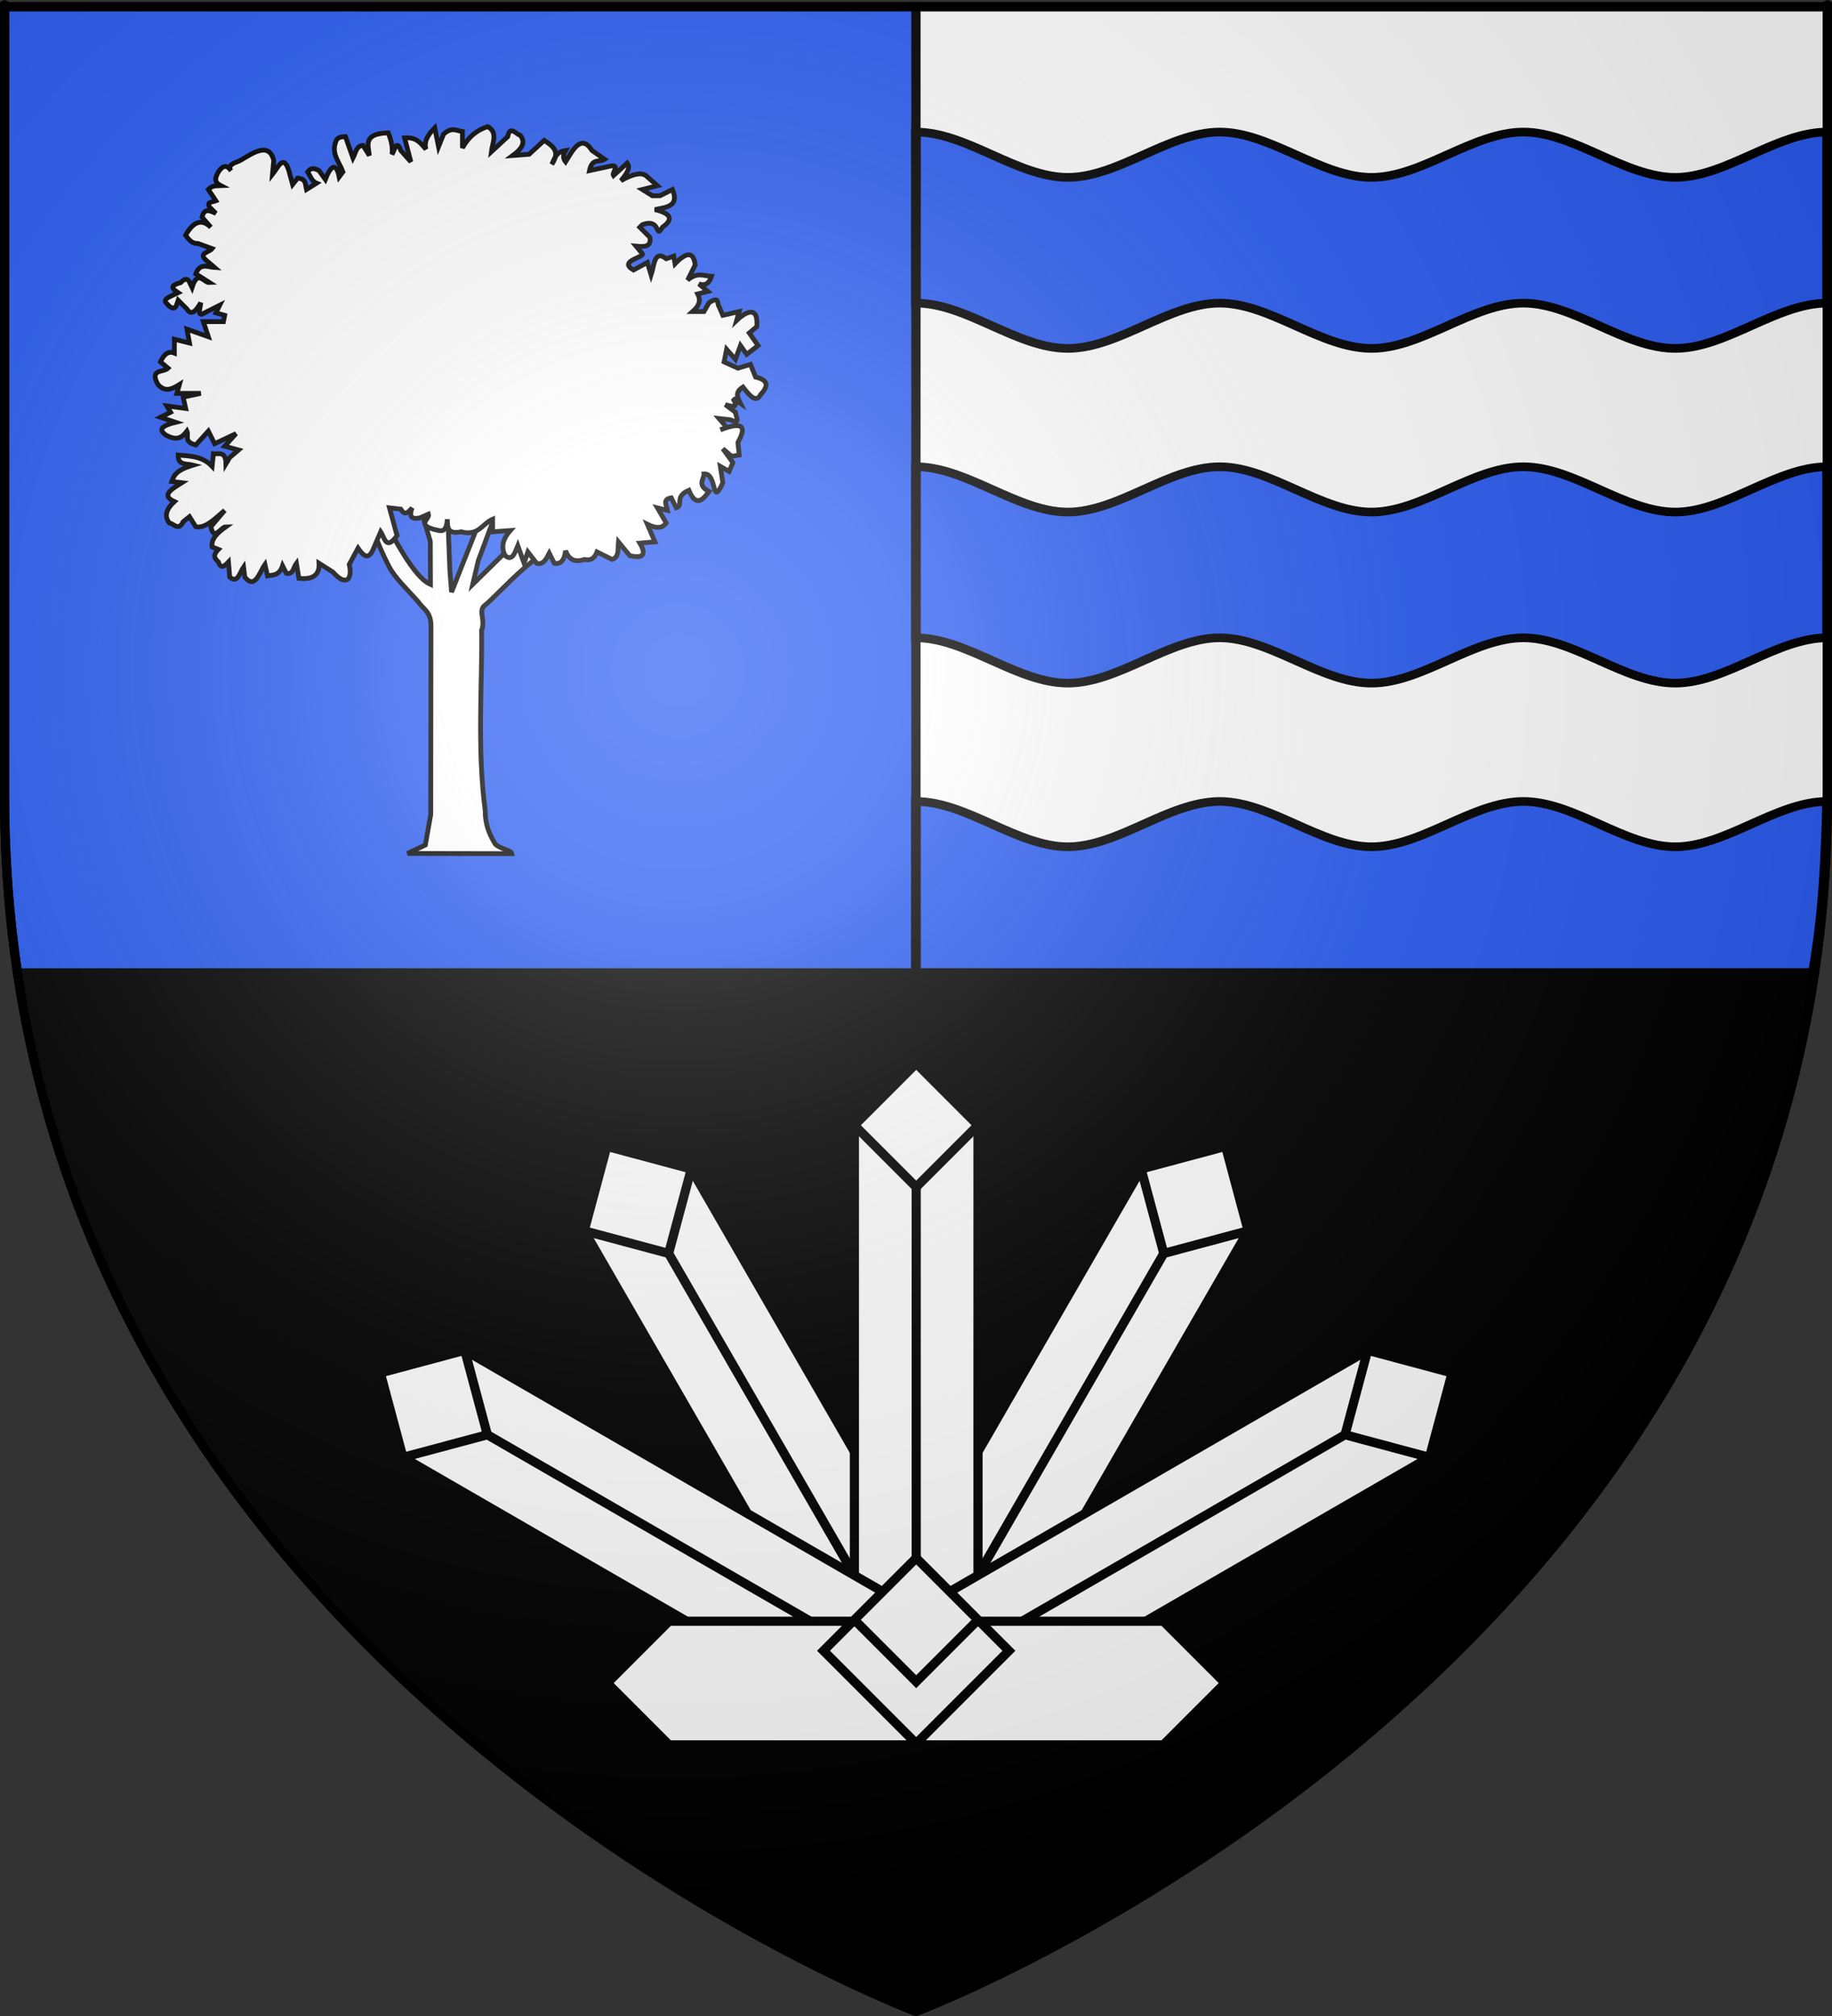<?xml version="1.0" encoding="UTF-8" standalone="no"?>
<svg
   xmlns:dc="http://purl.org/dc/elements/1.1/"
   xmlns:cc="http://creativecommons.org/ns#"
   xmlns:rdf="http://www.w3.org/1999/02/22-rdf-syntax-ns#"
   xmlns:svg="http://www.w3.org/2000/svg"
   xmlns="http://www.w3.org/2000/svg"
   xmlns:xlink="http://www.w3.org/1999/xlink"
   xmlns:sodipodi="http://sodipodi.sourceforge.net/DTD/sodipodi-0.dtd"
   xmlns:inkscape="http://www.inkscape.org/namespaces/inkscape"
   height="660"
   width="600"
   version="1.0"
   id="svg2"
   sodipodi:version="0.32"
   inkscape:version="0.46"
   sodipodi:docname="Chaillac (36).svg"
   sodipodi:docbase="C:\Documents and Settings\Bruno Vallette\Mes documents\Perso\Wikipédia Blasons\Communes BVA"
   inkscape:export-filename="/Users/olivier/Desktop/Blason Rouge/Blason_Vide_3D.png"
   inkscape:export-xdpi="144"
   inkscape:export-ydpi="144"
   inkscape:output_extension="org.inkscape.output.svg.inkscape">
  <rect width="100%" height="100%" fill="#333333" stroke="none"/>
  <sodipodi:namedview
     inkscape:window-height="712"
     inkscape:window-width="1024"
     inkscape:pageshadow="2"
     inkscape:pageopacity="0.0"
     guidetolerance="10.0"
     gridtolerance="10.0"
     objecttolerance="10.0"
     borderopacity="1.0"
     bordercolor="#666666"
     pagecolor="#ffffff"
     id="base"
     showgrid="false"
     height="660px"
     inkscape:zoom="0.8"
     inkscape:cx="275.60627"
     inkscape:cy="334.24419"
     inkscape:window-x="-4"
     inkscape:window-y="-4"
     inkscape:current-layer="g4585">
    <inkscape:grid
       type="xygrid"
       id="grid4367" />
  </sodipodi:namedview>
  <desc
     id="desc4">Flag of Canton of Valais (Wallis)</desc>
  <defs
     id="defs6">
    <inkscape:perspective
       sodipodi:type="inkscape:persp3d"
       inkscape:vp_x="0 : 330 : 1"
       inkscape:vp_y="0 : 1000 : 0"
       inkscape:vp_z="600 : 330 : 1"
       inkscape:persp3d-origin="300 : 220 : 1"
       id="perspective96" />
    <linearGradient
       id="linearGradient2893">
      <stop
         style="stop-color:white;stop-opacity:0.314;"
         offset="0"
         id="stop2895" />
      <stop
         id="stop2897"
         offset="0.19"
         style="stop-color:white;stop-opacity:0.251;" />
      <stop
         style="stop-color:#6b6b6b;stop-opacity:0.125;"
         offset="0.6"
         id="stop2901" />
      <stop
         style="stop-color:black;stop-opacity:0.125;"
         offset="1"
         id="stop2899" />
    </linearGradient>
    <linearGradient
       id="linearGradient2885">
      <stop
         id="stop2887"
         offset="0"
         style="stop-color:white;stop-opacity:1;" />
      <stop
         style="stop-color:white;stop-opacity:1;"
         offset="0.229"
         id="stop2891" />
      <stop
         id="stop2889"
         offset="1"
         style="stop-color:black;stop-opacity:1;" />
    </linearGradient>
    <linearGradient
       id="linearGradient2955">
      <stop
         id="stop2867"
         offset="0"
         style="stop-color:#fd0000;stop-opacity:1;" />
      <stop
         style="stop-color:#e77275;stop-opacity:0.659;"
         offset="0.5"
         id="stop2873" />
      <stop
         style="stop-color:black;stop-opacity:0.323;"
         offset="1"
         id="stop2959" />
    </linearGradient>
    <radialGradient
       inkscape:collect="always"
       xlink:href="#linearGradient2955"
       id="radialGradient2961"
       cx="225.524"
       cy="218.901"
       fx="225.524"
       fy="218.901"
       r="300"
       gradientTransform="matrix(-4.167939e-4,2.183,-1.884,-3.599562e-4,615.597,-289.121)"
       gradientUnits="userSpaceOnUse" />
    <polygon
       id="star"
       transform="scale(53,53)"
       points="0,-1 0.588,0.809 -0.951,-0.309 0.951,-0.309 -0.588,0.809 0,-1 " />
    <clipPath
       id="clip">
      <path
         d="M 0,-200 L 0,600 L 300,600 L 300,-200 L 0,-200 z "
         id="path10" />
    </clipPath>
    <radialGradient
       inkscape:collect="always"
       xlink:href="#linearGradient2955"
       id="radialGradient1911"
       gradientUnits="userSpaceOnUse"
       gradientTransform="matrix(-4.167939e-4,2.183,-1.884,-3.599562e-4,615.597,-289.121)"
       cx="225.524"
       cy="218.901"
       fx="225.524"
       fy="218.901"
       r="300" />
    <radialGradient
       inkscape:collect="always"
       xlink:href="#linearGradient2955"
       id="radialGradient2865"
       gradientUnits="userSpaceOnUse"
       gradientTransform="matrix(0,1.749,-1.593,-1.049767e-7,551.788,-191.29)"
       cx="225.524"
       cy="218.901"
       fx="225.524"
       fy="218.901"
       r="300" />
    <radialGradient
       inkscape:collect="always"
       xlink:href="#linearGradient2955"
       id="radialGradient2871"
       gradientUnits="userSpaceOnUse"
       gradientTransform="matrix(0,1.386,-1.323,-5.741131e-8,-158.082,-109.541)"
       cx="225.524"
       cy="218.901"
       fx="225.524"
       fy="218.901"
       r="300" />
    <radialGradient
       inkscape:collect="always"
       xlink:href="#linearGradient2893"
       id="radialGradient3163"
       gradientUnits="userSpaceOnUse"
       gradientTransform="matrix(1.353,0,0,1.349,-77.629,-85.747)"
       cx="221.445"
       cy="226.331"
       fx="221.445"
       fy="226.331"
       r="300" />
    <g
       id="s">
      <g
         id="c">
        <path
           id="t"
           d="M 0,0 L 0,1 L 0.5,1 L 0,0 z "
           transform="matrix(0.951,0.309,-0.309,0.951,0,-1)" />
        <use
           xlink:href="#t"
           transform="scale(-1,1)"
           id="use2144"
           x="0"
           y="0"
           width="810"
           height="540" />
      </g>
      <g
         id="a">
        <use
           xlink:href="#c"
           transform="matrix(0.309,0.951,-0.951,0.309,0,0)"
           id="use2147"
           x="0"
           y="0"
           width="810"
           height="540" />
        <use
           xlink:href="#c"
           transform="matrix(-0.809,0.588,-0.588,-0.809,0,0)"
           id="use2149"
           x="0"
           y="0"
           width="810"
           height="540" />
      </g>
      <use
         xlink:href="#a"
         transform="scale(-1,1)"
         id="use2151"
         x="0"
         y="0"
         width="810"
         height="540" />
    </g>
    <radialGradient
       r="300"
       fy="200.448"
       fx="285.186"
       cy="200.448"
       cx="285.186"
       gradientTransform="matrix(1.551,0,0,1.35,671.545,-146.299)"
       gradientUnits="userSpaceOnUse"
       id="radialGradient11919"
       xlink:href="#linearGradient2893"
       inkscape:collect="always" />
    <linearGradient
       id="linearGradient2698">
      <stop
         id="stop2700"
         offset="0"
         style="stop-color:white;stop-opacity:0.314;" />
      <stop
         style="stop-color:white;stop-opacity:0.251;"
         offset="0.19"
         id="stop2702" />
      <stop
         id="stop2704"
         offset="0.6"
         style="stop-color:#6b6b6b;stop-opacity:0.125;" />
      <stop
         id="stop2706"
         offset="1"
         style="stop-color:black;stop-opacity:0.125;" />
    </linearGradient>
    <inkscape:perspective
       id="perspective2695"
       inkscape:persp3d-origin="300 : 220 : 1"
       inkscape:vp_z="600 : 330 : 1"
       inkscape:vp_y="0 : 1000 : 0"
       inkscape:vp_x="0 : 330 : 1"
       sodipodi:type="inkscape:persp3d" />
    <linearGradient
       id="linearGradient2003">
      <stop
         style="stop-color:white;stop-opacity:0.314;"
         offset="0"
         id="stop2005" />
      <stop
         id="stop2007"
         offset="0.19"
         style="stop-color:white;stop-opacity:0.251;" />
      <stop
         style="stop-color:#6b6b6b;stop-opacity:0.125;"
         offset="0.6"
         id="stop2009" />
      <stop
         style="stop-color:black;stop-opacity:0.125;"
         offset="1"
         id="stop2011" />
    </linearGradient>
    <linearGradient
       id="linearGradient2013">
      <stop
         id="stop2015"
         offset="0"
         style="stop-color:white;stop-opacity:1;" />
      <stop
         style="stop-color:white;stop-opacity:1;"
         offset="0.229"
         id="stop2017" />
      <stop
         id="stop2019"
         offset="1"
         style="stop-color:black;stop-opacity:1;" />
    </linearGradient>
    <linearGradient
       id="linearGradient2021">
      <stop
         id="stop2023"
         offset="0"
         style="stop-color:#fd0000;stop-opacity:1;" />
      <stop
         style="stop-color:#e77275;stop-opacity:0.659;"
         offset="0.5"
         id="stop2025" />
      <stop
         style="stop-color:black;stop-opacity:0.323;"
         offset="1"
         id="stop2027" />
    </linearGradient>
    <radialGradient
       inkscape:collect="always"
       xlink:href="#linearGradient2955"
       id="radialGradient2029"
       cx="225.524"
       cy="218.901"
       fx="225.524"
       fy="218.901"
       r="300"
       gradientTransform="matrix(-4.167939e-4,2.183,-1.884,-3.599562e-4,615.597,-289.121)"
       gradientUnits="userSpaceOnUse" />
    <polygon
       id="polygon2031"
       transform="scale(53,53)"
       points="0,-1 0.588,0.809 -0.951,-0.309 0.951,-0.309 -0.588,0.809 0,-1 " />
    <clipPath
       id="clipPath2033">
      <path
         d="M 0,-200 L 0,600 L 300,600 L 300,-200 L 0,-200 z "
         id="path2035" />
    </clipPath>
    <radialGradient
       inkscape:collect="always"
       xlink:href="#linearGradient2955"
       id="radialGradient2037"
       gradientUnits="userSpaceOnUse"
       gradientTransform="matrix(-4.167939e-4,2.183,-1.884,-3.599562e-4,615.597,-289.121)"
       cx="225.524"
       cy="218.901"
       fx="225.524"
       fy="218.901"
       r="300" />
    <radialGradient
       inkscape:collect="always"
       xlink:href="#linearGradient2955"
       id="radialGradient2039"
       gradientUnits="userSpaceOnUse"
       gradientTransform="matrix(0,1.749,-1.593,-1.049767e-7,551.788,-191.29)"
       cx="225.524"
       cy="218.901"
       fx="225.524"
       fy="218.901"
       r="300" />
    <radialGradient
       inkscape:collect="always"
       xlink:href="#linearGradient2955"
       id="radialGradient2041"
       gradientUnits="userSpaceOnUse"
       gradientTransform="matrix(0,1.386,-1.323,-5.741131e-8,-158.082,-109.541)"
       cx="225.524"
       cy="218.901"
       fx="225.524"
       fy="218.901"
       r="300" />
    <radialGradient
       inkscape:collect="always"
       xlink:href="#linearGradient2893"
       id="radialGradient2043"
       gradientUnits="userSpaceOnUse"
       gradientTransform="matrix(1.353,0,0,1.349,-77.629,-85.747)"
       cx="221.445"
       cy="226.331"
       fx="221.445"
       fy="226.331"
       r="300" />
    <linearGradient
       id="linearGradient1934">
      <stop
         style="stop-color:white;stop-opacity:0.314;"
         offset="0"
         id="stop1936" />
      <stop
         id="stop1938"
         offset="0.19"
         style="stop-color:white;stop-opacity:0.251;" />
      <stop
         style="stop-color:#6b6b6b;stop-opacity:0.125;"
         offset="0.6"
         id="stop1940" />
      <stop
         style="stop-color:black;stop-opacity:0.125;"
         offset="1"
         id="stop1942" />
    </linearGradient>
    <linearGradient
       id="linearGradient2960">
      <stop
         id="stop2962"
         offset="0"
         style="stop-color:white;stop-opacity:1;" />
      <stop
         style="stop-color:white;stop-opacity:1;"
         offset="0.229"
         id="stop2964" />
      <stop
         id="stop2966"
         offset="1"
         style="stop-color:black;stop-opacity:1;" />
    </linearGradient>
    <linearGradient
       id="linearGradient2952">
      <stop
         id="stop2954"
         offset="0"
         style="stop-color:#fd0000;stop-opacity:1;" />
      <stop
         style="stop-color:#e77275;stop-opacity:0.659;"
         offset="0.5"
         id="stop2956" />
      <stop
         style="stop-color:black;stop-opacity:0.323;"
         offset="1"
         id="stop2958" />
    </linearGradient>
    <radialGradient
       inkscape:collect="always"
       xlink:href="#linearGradient2955"
       id="radialGradient2950"
       cx="225.524"
       cy="218.901"
       fx="225.524"
       fy="218.901"
       r="300"
       gradientTransform="matrix(-4.167939e-4,2.183,-1.884,-3.599562e-4,615.597,-289.121)"
       gradientUnits="userSpaceOnUse" />
    <polygon
       id="polygon2948"
       transform="scale(53,53)"
       points="0,-1 0.588,0.809 -0.951,-0.309 0.951,-0.309 -0.588,0.809 0,-1 " />
    <clipPath
       id="clipPath2944">
      <path
         d="M 0,-200 L 0,600 L 300,600 L 300,-200 L 0,-200 z "
         id="path2946" />
    </clipPath>
    <radialGradient
       inkscape:collect="always"
       xlink:href="#linearGradient2955"
       id="radialGradient2942"
       gradientUnits="userSpaceOnUse"
       gradientTransform="matrix(-4.167939e-4,2.183,-1.884,-3.599562e-4,615.597,-289.121)"
       cx="225.524"
       cy="218.901"
       fx="225.524"
       fy="218.901"
       r="300" />
    <radialGradient
       inkscape:collect="always"
       xlink:href="#linearGradient2955"
       id="radialGradient2940"
       gradientUnits="userSpaceOnUse"
       gradientTransform="matrix(0,1.749,-1.593,-1.049767e-7,551.788,-191.29)"
       cx="225.524"
       cy="218.901"
       fx="225.524"
       fy="218.901"
       r="300" />
    <radialGradient
       inkscape:collect="always"
       xlink:href="#linearGradient2955"
       id="radialGradient2938"
       gradientUnits="userSpaceOnUse"
       gradientTransform="matrix(0,1.386,-1.323,-5.741131e-8,-158.082,-109.541)"
       cx="225.524"
       cy="218.901"
       fx="225.524"
       fy="218.901"
       r="300" />
    <radialGradient
       inkscape:collect="always"
       xlink:href="#linearGradient2893"
       id="radialGradient1959"
       gradientUnits="userSpaceOnUse"
       gradientTransform="matrix(1.353,0,0,1.349,-77.629,-85.747)"
       cx="221.445"
       cy="226.331"
       fx="221.445"
       fy="226.331"
       r="300" />
    <radialGradient
       gradientTransform="matrix(1.353,0,0,1.349,-77.629,-85.747)"
       gradientUnits="userSpaceOnUse"
       xlink:href="#linearGradient2893"
       id="radialGradient2935"
       fy="226.331"
       fx="221.445"
       r="300"
       cy="226.331"
       cx="221.445" />
    <linearGradient
       id="linearGradient2925">
      <stop
         id="stop2927"
         offset="0"
         style="stop-color:#ffffff;stop-opacity:0.314" />
      <stop
         id="stop2929"
         offset="0.19"
         style="stop-color:#ffffff;stop-opacity:0.251" />
      <stop
         id="stop2931"
         offset="0.6"
         style="stop-color:#6b6b6b;stop-opacity:0.125" />
      <stop
         id="stop2933"
         offset="1"
         style="stop-color:#000000;stop-opacity:0.125" />
    </linearGradient>
    <inkscape:perspective
       id="perspective2922"
       inkscape:persp3d-origin="300 : 220 : 1"
       inkscape:vp_z="600 : 330 : 1"
       inkscape:vp_y="0 : 1000 : 0"
       inkscape:vp_x="0 : 330 : 1"
       sodipodi:type="inkscape:persp3d" />
    <inkscape:perspective
       id="perspective3467"
       inkscape:persp3d-origin="372.04724 : 350.78739 : 1"
       inkscape:vp_z="744.09448 : 526.18109 : 1"
       inkscape:vp_y="0 : 1000 : 0"
       inkscape:vp_x="0 : 526.18109 : 1"
       sodipodi:type="inkscape:persp3d" />
  </defs>
  <g
     inkscape:groupmode="layer"
     id="layer3"
     inkscape:label="Fond écu"
     style="display:inline">
    <path
       style="fill:#000000;fill-opacity:1;fill-rule:evenodd;stroke:#000000;stroke-width:3;stroke-linecap:butt;stroke-linejoin:miter;stroke-miterlimit:4;stroke-dasharray:none;stroke-opacity:1;display:inline"
       d="M 5.719,318.5 C 42.051,561.458 300,658.5 300,658.5 C 300,658.5 557.949,561.458 594.281,318.5 L 5.719,318.5 z "
       id="path2195" />
    <path
       style="opacity:1;fill:#2b5df2;fill-opacity:1;stroke:#000000;stroke-width:3;stroke-miterlimit:4;stroke-dasharray:none;stroke-opacity:1"
       d="M 1.5,2.188 L 1.5,260.719 C 1.5,280.823 2.966,300.092 5.719,318.5 L 300,318.5 L 300,2.188 L 1.5,2.188 z "
       id="rect3259" />
    <g
       id="g3859"
       transform="translate(-1076.393,-40)">
      <path
         style="opacity:1;fill:#ffffff;fill-opacity:1;stroke:#000000;stroke-width:3;stroke-miterlimit:4;stroke-dasharray:none;stroke-opacity:1;display:inline"
         d="M 1376.393,42.188 L 1376.393,358.5 L 1670.674,358.5 C 1673.427,340.092 1674.893,320.823 1674.893,300.719 C 1674.893,15.267 1674.893,42.188 1674.893,42.188 L 1376.393,42.188 z"
         id="path2731" />
      <g
         style="stroke:#000000;stroke-width:5.648;stroke-miterlimit:4;stroke-dasharray:none"
         transform="matrix(0.559,0,0,0.5,1358.87,-46.349)"
         id="g2994">
        <g
           style="fill:#2b5df2;stroke:#000000;stroke-width:5.648;stroke-miterlimit:4;stroke-dasharray:none;display:inline"
           id="g2996"
           transform="translate(0,1.49743e-4)" />
        <g
           style="stroke:#000000;stroke-width:5.648;stroke-miterlimit:4;stroke-dasharray:none"
           id="g2998" />
        <g
           style="stroke:#000000;stroke-width:5.648;stroke-miterlimit:4;stroke-dasharray:none"
           id="g3000" />
        <g
           style="stroke:#000000;stroke-width:5.648;stroke-miterlimit:4;stroke-dasharray:none"
           id="g2045"
           transform="translate(-2.365,24.925)">
          <g
             style="opacity:1;stroke:#000000;stroke-width:5.648;stroke-miterlimit:4;stroke-dasharray:none;display:inline"
             inkscape:label="Fond écu"
             id="g2047">
            <path
               id="path5216"
               d="M 33.69,234.247 L 33.69,346.247 C 63.346,346.247 93.002,375.903 122.659,375.903 C 152.315,375.903 181.971,346.247 211.627,346.247 C 241.284,346.247 270.94,375.903 300.596,375.903 C 330.253,375.903 359.909,346.247 389.565,346.247 C 419.221,346.247 448.877,375.903 478.534,375.903 C 508.19,375.903 537.846,346.247 567.502,346.247 L 567.502,234.247 C 537.846,234.247 508.19,263.903 478.534,263.903 C 448.877,263.903 419.221,234.247 389.565,234.247 C 359.909,234.247 330.253,263.903 300.596,263.903 C 270.94,263.903 241.284,234.247 211.627,234.247 C 181.971,234.247 152.315,263.903 122.659,263.903 C 93.002,263.903 63.346,234.247 33.69,234.247 z"
               style="fill:#2b5df2;fill-opacity:1;stroke:#000000;stroke-width:5.648;stroke-miterlimit:4;stroke-dasharray:none;stroke-dashoffset:0;stroke-opacity:1"
               sodipodi:nodetypes="ccsssssccsssssc" />
          </g>
          <g
             style="stroke:#000000;stroke-width:5.648;stroke-miterlimit:4;stroke-dasharray:none"
             inkscape:label="Meubles"
             id="g3005" />
          <g
             style="stroke:#000000;stroke-width:5.648;stroke-miterlimit:4;stroke-dasharray:none"
             inkscape:label="Reflet final"
             id="g2051" />
          <g
             style="stroke:#000000;stroke-width:5.648;stroke-miterlimit:4;stroke-dasharray:none"
             inkscape:label="Contour final"
             id="g2053" />
        </g>
      </g>
      <g
         style="stroke:#000000;stroke-width:5.648;stroke-miterlimit:4;stroke-dasharray:none"
         id="g3009"
         transform="matrix(0.559,0,0,0.5,1358.87,63.225)">
        <g
           transform="translate(0,1.49743e-4)"
           id="g3011"
           style="fill:#2b5df2;stroke:#000000;stroke-width:5.648;stroke-miterlimit:4;stroke-dasharray:none;display:inline" />
        <g
           style="stroke:#000000;stroke-width:5.648;stroke-miterlimit:4;stroke-dasharray:none"
           id="g3013" />
        <g
           style="stroke:#000000;stroke-width:5.648;stroke-miterlimit:4;stroke-dasharray:none"
           id="g3015" />
        <g
           style="stroke:#000000;stroke-width:5.648;stroke-miterlimit:4;stroke-dasharray:none"
           transform="translate(-2.365,24.925)"
           id="g3017">
          <g
             id="g3019"
             inkscape:label="Fond écu"
             style="opacity:1;stroke:#000000;stroke-width:5.648;stroke-miterlimit:4;stroke-dasharray:none;display:inline">
            <path
               sodipodi:nodetypes="ccsssssccsssssc"
               style="fill:#2b5df2;fill-opacity:1;stroke:#000000;stroke-width:5.648;stroke-miterlimit:4;stroke-dasharray:none;stroke-dashoffset:0;stroke-opacity:1"
               d="M 33.69,234.247 L 33.69,346.247 C 63.346,346.247 93.002,375.903 122.659,375.903 C 152.315,375.903 181.971,346.247 211.627,346.247 C 241.284,346.247 270.94,375.903 300.596,375.903 C 330.253,375.903 359.909,346.247 389.565,346.247 C 419.221,346.247 448.877,375.903 478.534,375.903 C 508.19,375.903 537.846,346.247 567.502,346.247 L 567.502,234.247 C 537.846,234.247 508.19,263.903 478.534,263.903 C 448.877,263.903 419.221,234.247 389.565,234.247 C 359.909,234.247 330.253,263.903 300.596,263.903 C 270.94,263.903 241.284,234.247 211.627,234.247 C 181.971,234.247 152.315,263.903 122.659,263.903 C 93.002,263.903 63.346,234.247 33.69,234.247 z"
               id="path3021" />
          </g>
          <g
             style="stroke:#000000;stroke-width:5.648;stroke-miterlimit:4;stroke-dasharray:none"
             id="g3023"
             inkscape:label="Meubles" />
          <g
             style="stroke:#000000;stroke-width:5.648;stroke-miterlimit:4;stroke-dasharray:none"
             id="g3025"
             inkscape:label="Reflet final" />
          <g
             style="stroke:#000000;stroke-width:5.648;stroke-miterlimit:4;stroke-dasharray:none"
             id="g3027"
             inkscape:label="Contour final" />
        </g>
      </g>
      <g
         style="stroke:#000000;stroke-width:5.648;stroke-miterlimit:4;stroke-dasharray:none"
         transform="matrix(0.559,0,0,0.5,1358.87,172.799)"
         id="g3029">
        <g
           style="fill:#2b5df2;stroke:#000000;stroke-width:5.648;stroke-miterlimit:4;stroke-dasharray:none;display:inline"
           id="g3031"
           transform="translate(0,1.49743e-4)" />
        <g
           style="stroke:#000000;stroke-width:5.648;stroke-miterlimit:4;stroke-dasharray:none"
           id="g3033" />
        <g
           style="stroke:#000000;stroke-width:5.648;stroke-miterlimit:4;stroke-dasharray:none"
           id="g3035" />
        <g
           style="stroke:#000000;stroke-width:5.648;stroke-miterlimit:4;stroke-dasharray:none"
           id="g3037"
           transform="translate(-2.365,24.925)">
          <g
             style="opacity:1;stroke:#000000;stroke-width:5.648;stroke-miterlimit:4;stroke-dasharray:none;display:inline"
             inkscape:label="Fond écu"
             id="g3039">
            <path
               id="path3041"
               d="M 33.69,234.247 L 33.69,346.247 C 63.346,346.247 93.002,346.247 122.659,346.247 C 152.315,346.247 181.971,346.247 211.627,346.247 C 241.284,346.247 270.94,346.247 300.596,346.247 C 330.253,346.247 359.909,346.247 389.565,346.247 C 419.221,346.247 448.877,346.247 478.534,346.247 C 505.433,346.247 532.331,346.247 559.23,346.247 C 565.324,307.422 566.724,270.695 567.502,234.247 C 537.846,234.247 508.19,263.903 478.534,263.903 C 448.877,263.903 419.221,234.247 389.565,234.247 C 359.909,234.247 330.253,263.903 300.596,263.903 C 270.94,263.903 241.284,234.247 211.627,234.247 C 181.971,234.247 152.315,263.903 122.659,263.903 C 93.002,263.903 63.346,234.247 33.69,234.247 z"
               style="opacity:1;fill:#2b5df2;fill-opacity:1;stroke:#000000;stroke-width:5.648;stroke-miterlimit:4;stroke-dasharray:none;stroke-dashoffset:0;stroke-opacity:1"
               sodipodi:nodetypes="ccsssssccsssssc" />
          </g>
          <g
             style="stroke:#000000;stroke-width:5.648;stroke-miterlimit:4;stroke-dasharray:none"
             inkscape:label="Meubles"
             id="g3043" />
          <g
             style="stroke:#000000;stroke-width:5.648;stroke-miterlimit:4;stroke-dasharray:none"
             inkscape:label="Reflet final"
             id="g3045" />
          <g
             style="stroke:#000000;stroke-width:5.648;stroke-miterlimit:4;stroke-dasharray:none"
             inkscape:label="Contour final"
             id="g3047" />
        </g>
      </g>
    </g>
  </g>
  <g
     inkscape:groupmode="layer"
     id="layer4"
     inkscape:label="Meubles"
     style="display:inline">
    <g
       id="g2717"
       transform="matrix(0.521,0,0,0.521,-5.427,-18.086)"
       style="fill:#ffffff;display:inline">
      <g
         style="opacity:1;fill:#ffffff;display:inline"
         inkscape:label="Fond écu"
         id="g2719">
        <g
           style="fill:#ffffff;fill-opacity:1;stroke:#000000;stroke-width:1.705;stroke-miterlimit:4;stroke-dasharray:none;stroke-opacity:1"
           transform="matrix(1.76,0,0,1.76,101.906,129.918)"
           id="g7480">
          <g
             style="fill:#ffffff;fill-opacity:1;stroke:#000000;stroke-width:1.705;stroke-miterlimit:4;stroke-dasharray:none;stroke-opacity:1"
             transform="translate(-17.581,-735.996)"
             id="g7256">
            <path
               sodipodi:nodetypes="ccsccccccccccsccccccccccccc"
               d="M 98.534,860.665 L 88.838,854.012 C 97.497,856.865 94.837,865.519 104.571,884.215 C 106.638,888.187 111.185,892.497 114.946,896.692 C 116.616,899.317 119.477,900.154 119.531,905.203 L 119.446,972.713 L 117.517,983.601 L 111.127,986.611 L 148.432,986.682 C 148.225,985.424 144.258,985.074 142.473,983.248 C 140.015,979.183 138.9,975.86 138.895,971.322 C 135.94,948.734 137.885,926.148 137.625,906.895 C 139.106,903.138 136.222,899.918 138.8,897.989 C 140.5,896.75 146.427,890.538 150.726,886.603 C 161.508,876.733 177.402,867.342 180.648,865.092 L 163.547,861.913 L 134.435,890.551 L 136.413,882.111 L 147.314,852.707 L 140.705,858.354 L 126.881,893.299 L 126.27,885.39 L 124.866,848.353 L 112.014,850.267 L 119.293,875.219 L 119.346,890.551 C 111.97,887.387 103.384,867.197 98.534,860.665 z"
               style="fill:#ffffff;fill-opacity:1;fill-rule:evenodd;stroke:#000000;stroke-width:1.705;stroke-linecap:butt;stroke-linejoin:miter;stroke-miterlimit:4;stroke-dasharray:none;stroke-opacity:1"
               id="path1910" />
            <path
               sodipodi:nodetypes="cccccccccccccccccccccccccccccccccccccccccccccccccccccccccccccccccccccccccccccccccccccccccccccscccccccccccccccccccccccccccccccccccccccccccccccccccccccccccccccccccccccccccccccccccccccccccccccccccccccccccccccccccccccccccccccccccccccccccc"
               d="M 108.753,863.679 L 104.709,863.23 L 107.405,873.114 C 103.455,878.673 102.969,873.842 101.564,871.767 L 98.868,878.057 C 97.071,882.148 95.274,880.154 93.477,877.607 L 90.331,883.448 C 91.585,888.473 89.388,891.642 84.491,886.144 L 79.548,882.999 C 79.779,886.985 77.583,888.95 72.36,888.391 L 71.461,882.999 C 70.402,884.392 70.357,887.205 67.867,886.593 L 66.519,883.898 C 65.318,887.483 63.133,887.13 61.127,887.492 L 60.229,883.448 C 58.237,886.276 56.683,892.505 53.04,887.941 L 52.59,884.347 C 51.207,886.338 50.508,890.382 47.648,887.941 L 47.199,882.55 C 45.76,884.113 44.408,885.113 43.605,882.55 C 42.521,881.446 41.255,880.409 43.605,878.057 L 41.358,877.158 C 40.913,874.239 43.403,872.053 46.3,869.969 C 44.503,869.969 41.99,875.338 40.909,869.969 L 45.851,864.129 C 42.406,867.03 38.962,870.677 35.517,869.969 L 33.271,866.375 L 31.024,868.172 C 29.377,871.657 27.729,868.87 26.082,868.621 C 24.056,866.075 25.123,863.529 27.879,860.983 C 22.87,858.737 27.015,856.49 30.575,854.244 L 26.981,853.795 C 27.733,851.848 28.116,849.901 34.619,847.954 C 32.379,847.365 29.095,848.21 29.227,844.359 C 33.509,844.752 37.892,844.746 41.358,848.403 L 41.807,843.91 C 43.686,844.155 46.22,842.763 46.3,847.505 L 47.648,845.258 L 50.793,842.562 L 45.851,841.214 L 49.895,836.721 L 42.257,840.316 L 40.01,835.823 L 35.517,840.765 C 31.079,839.639 33.096,837.52 32.372,835.823 C 30.789,837.877 28.998,839.585 24.734,837.171 C 22.844,835.673 22.134,834.175 28.328,832.678 L 22.937,830.881 L 26.531,829.083 L 25.183,826.837 L 31.923,827.735 L 31.024,823.692 L 37.314,822.344 L 28.778,822.344 L 29.676,819.199 C 27.13,820.783 24.584,822.078 22.038,819.199 C 18.827,813.578 23.991,814.935 25.633,813.358 L 22.937,811.111 C 24.151,808.33 25.756,807.113 27.879,807.966 L 27.879,803.024 L 33.271,804.372 L 32.372,799.43 L 40.01,802.125 L 38.213,796.734 L 45.402,796.734 L 45.851,794.487 L 42.706,793.589 L 44.054,790.893 L 38.662,793.589 C 35.879,795.425 37.082,792.078 37.314,789.994 C 35.667,792.763 34.02,794.855 32.372,792.241 L 29.227,789.096 C 28.636,790.777 28.376,793.121 25.94,791.112 C 25.379,790.166 23.259,789.503 25.94,787.967 L 29.227,786.4 C 27.452,785.202 25.63,784.004 30.126,782.806 C 32.84,779.988 33.285,782.846 34.169,784.603 C 36.266,777.909 38.363,782.945 40.459,782.806 L 35.517,779.661 C 37.096,775.572 39.83,777.263 42.257,777.414 L 39.112,774.718 C 36.391,772.303 40.375,771.95 41.358,770.675 L 36.416,768.877 C 35.113,768.794 33.82,768.76 31.891,765.857 C 34.897,760.576 37.903,760.141 40.909,763.037 L 37.764,759.442 C 38.554,755.993 40.669,757.179 42.706,758.094 L 40.459,755.848 C 39.269,753.887 41.532,754.084 42.706,753.601 L 40.01,749.558 C 41.508,747.96 43.005,748.288 44.503,748.21 C 41.678,746.773 42.67,745.018 43.605,743.268 C 45.102,741.019 46.6,740.57 48.097,742.818 C 48.097,742.818 46.313,740.982 50.344,739.673 C 53.205,738.744 61.491,731.066 63.374,739.224 L 62.924,744.166 C 64.871,741.763 66.818,736.681 68.765,742.818 L 70.113,747.76 L 71.91,745.514 C 75.045,745.703 74.643,747.856 75.055,749.558 L 78.65,747.311 C 76.959,746.605 76.418,744.75 75.505,743.268 C 76.853,741.432 78.2,742.148 79.548,742.818 L 81.795,745.963 C 83.714,741.002 85.699,739.73 86.737,745.065 L 88.085,743.268 C 86.839,739.9 84.027,736.881 85.389,732.934 C 85.931,730.654 87.512,730.799 88.984,730.687 L 91.679,738.325 C 92.626,736.525 92.855,733.866 95.274,733.832 L 97.52,737.427 C 97.12,733.746 95.203,729.59 104.26,729.339 C 105.679,732.855 105.874,735.148 105.608,736.977 C 106.565,735.664 107.21,731.386 108.753,735.629 L 112.347,739.673 L 110.101,731.136 C 114.384,730.746 115.9,733.125 117.739,735.18 C 116.926,732.634 118.314,730.088 120.884,727.542 L 122.232,734.282 L 124.029,729.789 C 126.992,727.098 128.698,728.602 130.768,728.89 L 130.768,734.731 C 133.266,730.196 136.415,728.262 139.754,727.093 C 143.536,729.136 141.499,732.842 141.102,736.079 L 146.943,730.687 C 147.692,726.544 149.815,729.728 151.436,730.238 C 153.638,733.022 151.629,735.279 148.74,737.427 L 154.581,736.977 L 159.973,732.035 C 162.953,733.988 165.903,735.955 162.668,740.572 C 163.723,738.529 164.151,736.069 167.611,735.629 C 166.467,737.549 166.841,738.71 167.611,739.673 C 169.918,736.029 173.044,729.333 177.046,735.629 L 181.539,738.775 C 179.713,740.007 177.111,738.138 176.147,742.818 L 182.437,741.47 C 187.936,739.986 183.942,743.563 184.684,744.615 L 189.626,740.122 C 190.959,741.699 189.392,744 187.38,746.413 C 192.479,743.52 195.348,743.417 196.815,745.065 L 200.409,748.21 L 195.018,749.558 L 198.612,751.804 L 201.308,751.804 L 205.801,749.558 C 208.314,755.686 203.495,755.878 199.511,756.746 C 204.932,758.026 206.465,760.002 202.207,763.037 C 199.394,767.646 201.932,759.549 195.018,762.138 L 194.119,763.037 L 197.714,766.631 C 198.326,770.144 195.625,770.043 192.771,769.776 L 195.018,772.472 C 196.133,773.714 186.093,775.057 191.873,778.313 L 196.815,775.617 L 198.163,780.11 C 199.273,776.862 199.172,770.896 203.554,774.269 L 206.25,773.37 L 206.699,776.066 C 211.64,770.914 213.463,772.67 213.888,776.516 L 211.192,781.907 C 214.679,778.896 217.021,780.46 219.729,780.559 C 218.974,782.943 217.597,784.082 215.236,783.255 L 218.381,785.951 L 214.787,786.849 C 216.18,789.444 214.961,791.386 212.99,793.14 L 217.033,793.14 L 218.831,789.994 C 222.841,787.376 221.578,790.51 222.425,791.342 L 223.773,794.487 L 229.614,793.14 L 228.715,796.285 C 232.521,792.656 236.516,791.368 235.904,798.531 L 233.208,800.778 L 236.353,805.271 L 232.309,808.416 L 230.063,805.271 L 228.266,810.213 L 225.121,806.618 L 224.222,811.111 L 229.164,813.358 L 233.657,812.01 L 235.455,816.503 C 239.245,817.403 240.713,819.174 237.252,822.793 C 235.725,825.882 233.383,823.271 230.962,820.097 C 227.857,822.044 229.123,823.991 230.063,825.938 L 227.367,824.141 C 229.657,827.866 227.068,827.037 224.671,826.388 L 228.266,829.083 C 228.276,830.461 230.542,833.611 226.469,831.779 L 222.425,831.33 L 225.121,834.475 L 222.874,835.373 C 228.18,833.349 233.464,832.193 229.164,839.866 L 229.614,844.359 L 226.918,844.809 L 223.773,842.113 L 227.367,847.055 L 226.019,850.2 L 222.874,848.403 L 223.773,854.244 C 219.568,863.53 221.963,850.769 217.033,851.099 C 217.215,852.725 214.298,855.058 218.831,857.389 C 216.965,859.815 214.34,863.496 211.642,856.94 C 206.3,859.203 209.871,862.363 207.149,863.23 L 205.352,859.636 C 202.047,860.181 203.726,862.388 204.004,864.129 L 200.409,863.23 L 203.554,868.621 C 201.851,870.945 199.419,870.351 196.815,869.071 L 199.511,875.361 L 194.119,875.81 C 196.763,880.277 194.942,881.293 190.525,880.303 L 186.481,875.361 C 186.214,877.759 186.889,880.745 184.235,881.651 L 178.843,878.955 C 177.732,881.786 176.098,882.003 174.35,881.651 C 171.279,882.665 168.867,882.031 167.611,878.506 C 167.204,881.886 165.902,883.476 163.567,882.999 L 161.77,879.405 C 160.675,881.508 159.623,883.709 157.277,882.999 L 154.132,878.955 L 152.784,882.999 L 150.537,876.709 C 149.483,879.237 148.644,882.41 146.044,880.303 C 144.454,877.308 145.197,874.313 147.842,871.317 L 141.551,871.767 L 141.551,867.274 C 137.871,868.857 136.453,873.455 130.319,871.767 C 125.274,872.817 125.42,869.974 125.377,867.274 C 125.016,872.976 122.521,871.208 120.434,870.868 C 114.371,869.071 119.139,867.274 118.637,865.476 L 115.492,866.824 C 111.975,867.497 111.841,865.752 112.796,863.23 C 111.448,864.883 110.101,866.14 108.753,863.679 z"
               style="fill:#ffffff;fill-opacity:1;fill-rule:evenodd;stroke:#000000;stroke-width:1.705;stroke-linecap:butt;stroke-linejoin:miter;stroke-miterlimit:4;stroke-dasharray:none;stroke-opacity:1"
               id="path4587" />
          </g>
        </g>
      </g>
      <g
         style="opacity:1;fill:#ffffff;display:inline"
         inkscape:label="Meubles"
         id="g2725" />
      <g
         style="opacity:1;fill:#ffffff;display:inline"
         inkscape:label="Reflet final"
         id="g2727" />
      <g
         inkscape:label="Contour final"
         id="g2729"
         style="fill:#ffffff" />
    </g>
    <g
       id="g4448"
       style="fill:#ffffff;stroke:#000000;stroke-width:5.927;stroke-miterlimit:4;stroke-dasharray:none"
       transform="matrix(0.506,0,0,0.506,553.065,287.427)">
      <g
         style="fill:#ffffff;stroke:#000000;stroke-width:5.927;stroke-miterlimit:4;stroke-dasharray:none"
         inkscape:transform-center-x="90.25"
         transform="matrix(0.866,-0.5,0.5,0.866,-327.237,-180.266)"
         inkscape:transform-center-y="-163.63809"
         id="g4409">
        <path
           sodipodi:nodetypes="cccc"
           id="path4411"
           d="M -540,160 L -540,520 L -460,520 L -460,160"
           style="fill:#ffffff;fill-rule:evenodd;stroke:#000000;stroke-width:5.927;stroke-linecap:butt;stroke-linejoin:miter;stroke-miterlimit:4;stroke-dasharray:none;stroke-opacity:1" />
        <path
           id="path4413"
           d="M -500,120 L -540,160 L -500,200 L -460,160 L -500,120 z"
           style="fill:#ffffff;fill-rule:evenodd;stroke:#000000;stroke-width:5.927;stroke-linecap:butt;stroke-linejoin:miter;stroke-miterlimit:4;stroke-dasharray:none;stroke-opacity:1" />
        <path
           id="path4415"
           d="M -500,200 L -500,520"
           style="fill:#ffffff;fill-rule:evenodd;stroke:#000000;stroke-width:5.927;stroke-linecap:butt;stroke-linejoin:miter;stroke-miterlimit:4;stroke-dasharray:none;stroke-opacity:1" />
      </g>
      <g
         style="fill:#ffffff;stroke:#000000;stroke-width:5.927;stroke-miterlimit:4;stroke-dasharray:none"
         id="g4417"
         inkscape:transform-center-y="-163.63809"
         transform="matrix(-0.866,-0.5,-0.5,0.866,-672.763,-180.266)"
         inkscape:transform-center-x="-90.25">
        <path
           style="fill:#ffffff;fill-rule:evenodd;stroke:#000000;stroke-width:5.927;stroke-linecap:butt;stroke-linejoin:miter;stroke-miterlimit:4;stroke-dasharray:none;stroke-opacity:1"
           d="M -540,160 L -540,520 L -460,520 L -460,160"
           id="path4419"
           sodipodi:nodetypes="cccc" />
        <path
           style="fill:#ffffff;fill-rule:evenodd;stroke:#000000;stroke-width:5.927;stroke-linecap:butt;stroke-linejoin:miter;stroke-miterlimit:4;stroke-dasharray:none;stroke-opacity:1"
           d="M -500,120 L -540,160 L -500,200 L -460,160 L -500,120 z"
           id="path4421" />
        <path
           style="fill:#ffffff;fill-rule:evenodd;stroke:#000000;stroke-width:5.927;stroke-linecap:butt;stroke-linejoin:miter;stroke-miterlimit:4;stroke-dasharray:none;stroke-opacity:1"
           d="M -500,200 L -500,520"
           id="path4423" />
      </g>
      <g
         style="fill:#ffffff;stroke:#000000;stroke-width:5.927;stroke-miterlimit:4;stroke-dasharray:none"
         id="g4388">
        <path
           style="fill:#ffffff;fill-rule:evenodd;stroke:#000000;stroke-width:5.927;stroke-linecap:butt;stroke-linejoin:miter;stroke-miterlimit:4;stroke-dasharray:none;stroke-opacity:1"
           d="M -540,160 L -540,520 L -460,520 L -460,160"
           id="path4378"
           sodipodi:nodetypes="cccc" />
        <path
           style="fill:#ffffff;fill-rule:evenodd;stroke:#000000;stroke-width:5.927;stroke-linecap:butt;stroke-linejoin:miter;stroke-miterlimit:4;stroke-dasharray:none;stroke-opacity:1"
           d="M -500,120 L -540,160 L -500,200 L -460,160 L -500,120 z"
           id="path4384" />
        <path
           style="fill:#ffffff;fill-rule:evenodd;stroke:#000000;stroke-width:5.927;stroke-linecap:butt;stroke-linejoin:miter;stroke-miterlimit:4;stroke-dasharray:none;stroke-opacity:1"
           d="M -500,200 L -500,520"
           id="path4386" />
      </g>
      <g
         style="fill:#ffffff;stroke:#000000;stroke-width:5.927;stroke-miterlimit:4;stroke-dasharray:none"
         id="g4401"
         inkscape:transform-center-y="-90.25"
         transform="matrix(-0.5,-0.866,-0.866,0.5,-299.234,-172.763)"
         inkscape:transform-center-x="-163.63809">
        <path
           style="fill:#ffffff;fill-rule:evenodd;stroke:#000000;stroke-width:5.927;stroke-linecap:butt;stroke-linejoin:miter;stroke-miterlimit:4;stroke-dasharray:none;stroke-opacity:1"
           d="M -540,160 L -540,520 L -460,520 L -460,160"
           id="path4403"
           sodipodi:nodetypes="cccc" />
        <path
           style="fill:#ffffff;fill-rule:evenodd;stroke:#000000;stroke-width:5.927;stroke-linecap:butt;stroke-linejoin:miter;stroke-miterlimit:4;stroke-dasharray:none;stroke-opacity:1"
           d="M -500,120 L -540,160 L -500,200 L -460,160 L -500,120 z"
           id="path4405" />
        <path
           style="fill:#ffffff;fill-rule:evenodd;stroke:#000000;stroke-width:5.927;stroke-linecap:butt;stroke-linejoin:miter;stroke-miterlimit:4;stroke-dasharray:none;stroke-opacity:1"
           d="M -500,200 L -500,520"
           id="path4407" />
      </g>
      <g
         style="fill:#ffffff;stroke:#000000;stroke-width:5.927;stroke-miterlimit:4;stroke-dasharray:none"
         inkscape:transform-center-x="163.63809"
         transform="matrix(0.5,-0.866,0.866,0.5,-700.766,-172.763)"
         inkscape:transform-center-y="-90.25"
         id="g4393">
        <path
           sodipodi:nodetypes="cccc"
           id="path4395"
           d="M -540,160 L -540,520 L -460,520 L -460,160"
           style="fill:#ffffff;fill-rule:evenodd;stroke:#000000;stroke-width:5.927;stroke-linecap:butt;stroke-linejoin:miter;stroke-miterlimit:4;stroke-dasharray:none;stroke-opacity:1" />
        <path
           id="path4397"
           d="M -500,120 L -540,160 L -500,200 L -460,160 L -500,120 z"
           style="fill:#ffffff;fill-rule:evenodd;stroke:#000000;stroke-width:5.927;stroke-linecap:butt;stroke-linejoin:miter;stroke-miterlimit:4;stroke-dasharray:none;stroke-opacity:1" />
        <path
           id="path4399"
           d="M -500,200 L -500,520"
           style="fill:#ffffff;fill-rule:evenodd;stroke:#000000;stroke-width:5.927;stroke-linecap:butt;stroke-linejoin:miter;stroke-miterlimit:4;stroke-dasharray:none;stroke-opacity:1" />
      </g>
      <path
         sodipodi:nodetypes="ccccccc"
         d="M -660,560.9 L -700,520.9 L -660,480.9 L -340,480.9 L -300,520.9 L -340,560.9 L -660,560.9 z"
         style="fill:#ffffff;fill-rule:evenodd;stroke:#000000;stroke-width:5.927;stroke-linecap:butt;stroke-linejoin:miter;stroke-miterlimit:4;stroke-dasharray:none;stroke-opacity:1"
         id="path4427" />
      <g
         style="fill:#ffffff;stroke:#000000;stroke-width:5.927;stroke-miterlimit:4;stroke-dasharray:none"
         transform="translate(120,460)"
         id="g4444">
        <path
           style="fill:#ffffff;fill-rule:evenodd;stroke:#000000;stroke-width:5.927;stroke-linecap:butt;stroke-linejoin:miter;stroke-miterlimit:4;stroke-dasharray:none;stroke-opacity:1"
           d="M -620,-20 L -680,40 L -620,100 L -560,40 L -620,-20 z"
           id="path4442" />
        <path
           style="fill:#ffffff;fill-rule:evenodd;stroke:#000000;stroke-width:5.927;stroke-linecap:butt;stroke-linejoin:miter;stroke-miterlimit:4;stroke-dasharray:none;stroke-opacity:1"
           d="M -660,20 L -620,60 L -580,20"
           id="path4440"
           sodipodi:nodetypes="ccc" />
      </g>
    </g>
    <g
       id="g4585"
       inkscape:label="Calque 1"
       transform="translate(-329.087,-478.42)" />
  </g>
  <g
     inkscape:groupmode="layer"
     id="layer2"
     inkscape:label="Reflet final"
     sodipodi:insensitive="true"
     style="display:inline">
    <path
       sodipodi:nodetypes="cccccc"
       d="M 300,658.5 C 300,658.5 598.5,546.18 598.5,260.728 C 598.5,-24.723 598.5,2.176 598.5,2.176 L 1.5,2.176 L 1.5,260.728 C 1.5,546.18 300,658.5 300,658.5 z"
       style="opacity:1;fill:url(#radialGradient3163);fill-opacity:1;fill-rule:evenodd;stroke:none;stroke-width:1px;stroke-linecap:butt;stroke-linejoin:miter;stroke-opacity:1"
       id="path2875"
       inkscape:export-xdpi="144"
       inkscape:export-ydpi="144" />
  </g>
  <g
     inkscape:groupmode="layer"
     id="layer1"
     inkscape:label="Contour final"
     sodipodi:insensitive="true">
    <path
       sodipodi:nodetypes="cccccc"
       d="M 300,658.5 C 300,658.5 1.5,546.18 1.5,260.728 C 1.5,-24.723 1.5,2.176 1.5,2.176 L 598.5,2.176 L 598.5,260.728 C 598.5,546.18 300,658.5 300,658.5 z "
       style="opacity:1;fill:none;fill-opacity:1;fill-rule:evenodd;stroke:#000000;stroke-width:3;stroke-linecap:butt;stroke-linejoin:miter;stroke-miterlimit:4;stroke-dasharray:none;stroke-opacity:1"
       id="path1411"
       inkscape:export-xdpi="144"
       inkscape:export-ydpi="144" />
  </g>
</svg>
